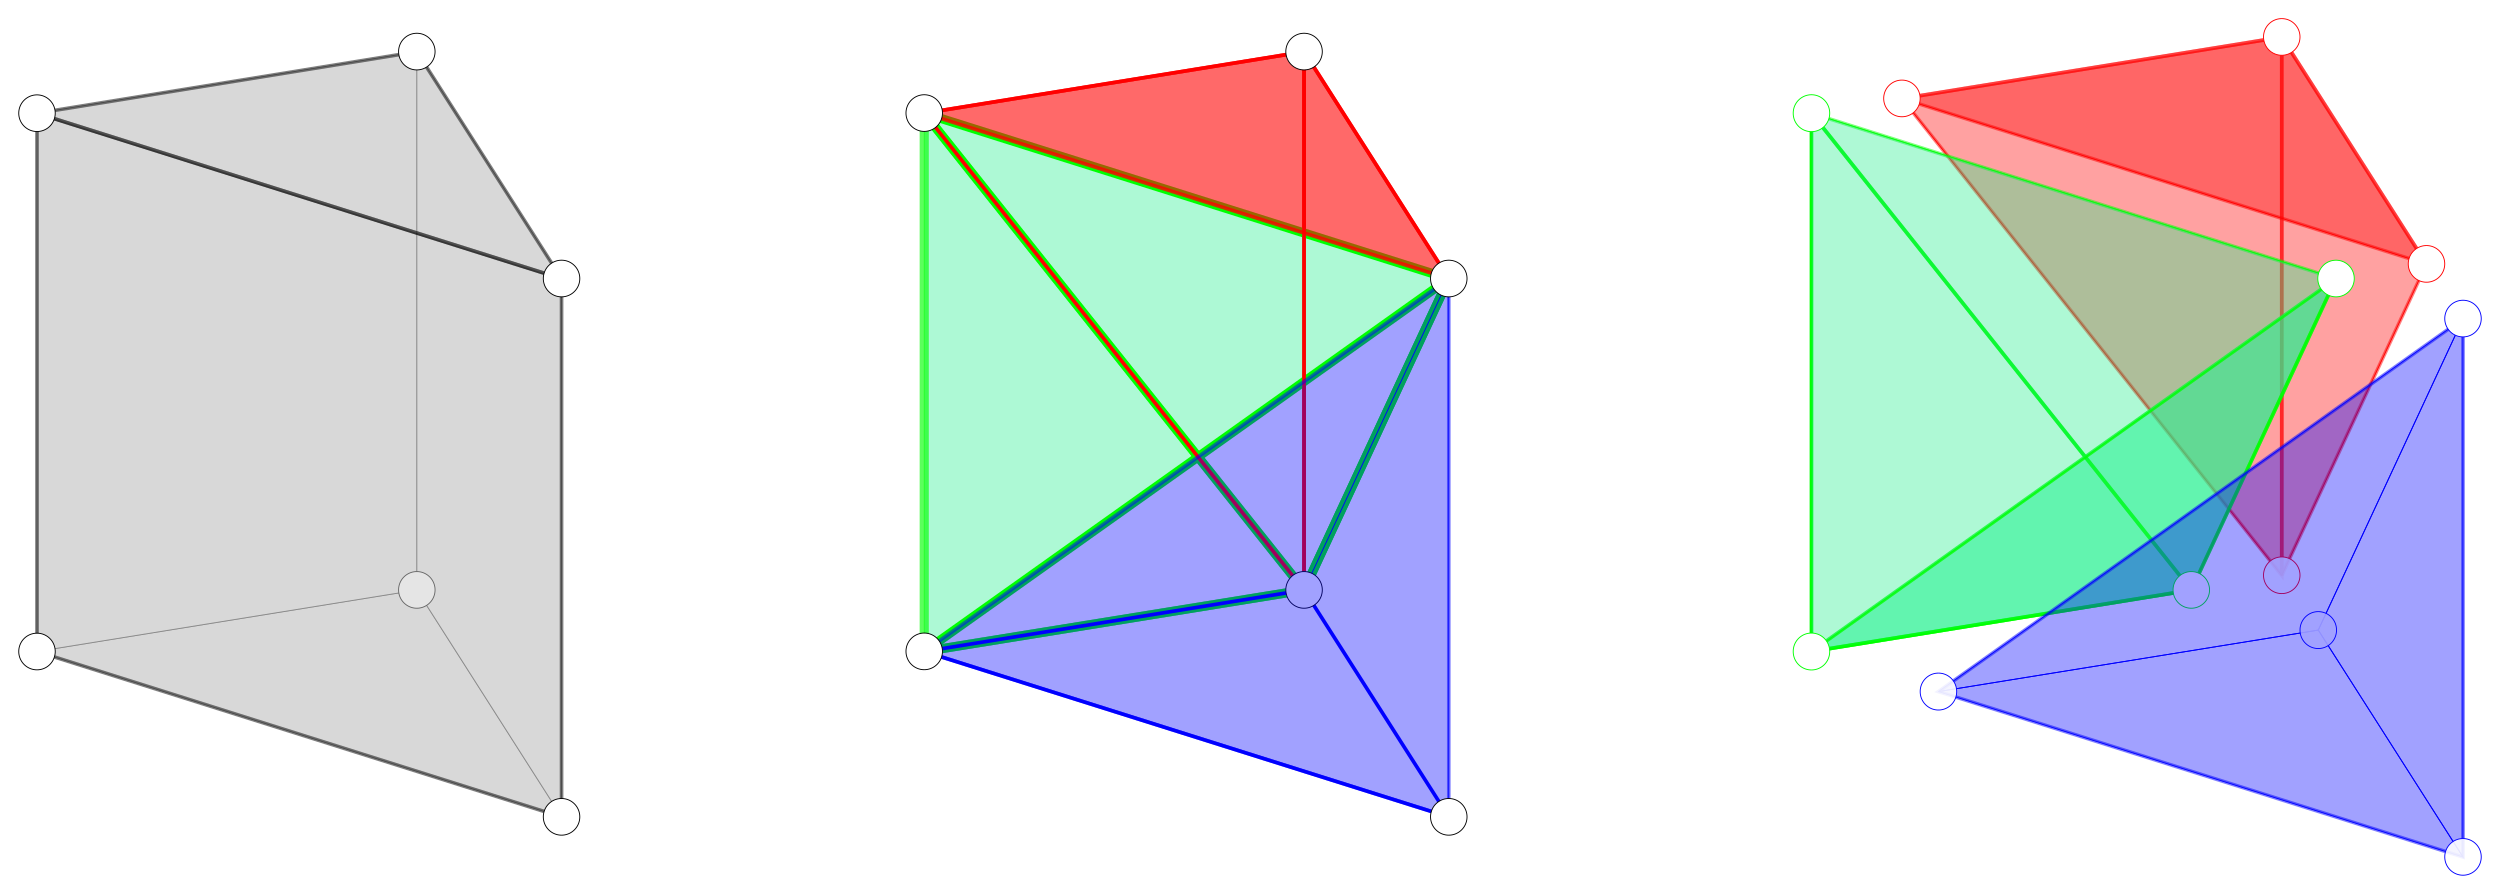 <?xml version="1.0" encoding="UTF-8" standalone="no"?>
<!-- Created with Inkscape (http://www.inkscape.org/) -->

<svg
   xmlns:dc="http://purl.org/dc/elements/1.1/"
   xmlns:cc="http://creativecommons.org/ns#"
   xmlns:rdf="http://www.w3.org/1999/02/22-rdf-syntax-ns#"
   xmlns:svg="http://www.w3.org/2000/svg"
   xmlns="http://www.w3.org/2000/svg"
   xmlns:sodipodi="http://sodipodi.sourceforge.net/DTD/sodipodi-0.dtd"
   xmlns:inkscape="http://www.inkscape.org/namespaces/inkscape"
   width="2731.948"
   height="977.06"
   viewBox="0 0 2731.948 977.06"
   id="svg2"
   version="1.1"
   inkscape:version="0.48.3.1 r9886"
   sodipodi:docname="descomposicion.svg">
  <defs
     id="defs4">
    <marker
       orient="auto"
       id="DistanceX"
       style="overflow:visible"
       refX="0"
       refY="0">
      <path
         id="path4176"
         d="M 3,-3 -3,3 M 0,-5 0,5"
         style="stroke:#000000;stroke-width:0.5"
         inkscape:connector-curvature="0" />
    </marker>
    <pattern
       id="Hatch"
       x="0"
       y="0"
       patternUnits="userSpaceOnUse"
       width="8"
       height="8">
      <path
         id="path4179"
         d="M8 4 l-4,4"
         stroke-width="0.25"
         stroke="#000000"
         linecap="square" />
      <path
         id="path4181"
         d="M6 2 l-4,4"
         stroke-width="0.25"
         stroke="#000000"
         linecap="square" />
      <path
         id="path4183"
         d="M4 0 l-4,4"
         stroke-width="0.25"
         stroke="#000000"
         linecap="square" />
    </pattern>
    <symbol
       id="*Model_Space" />
    <symbol
       id="*Paper_Space" />
    <symbol
       id="*Paper_Space0" />
    <marker
       orient="auto"
       id="DistanceX-4"
       style="overflow:visible"
       refX="0"
       refY="0">
      <path
         id="path4885"
         d="M 3,-3 -3,3 M 0,-5 0,5"
         style="stroke:#000000;stroke-width:0.5"
         inkscape:connector-curvature="0" />
    </marker>
    <pattern
       id="Hatch-9"
       x="0"
       y="0"
       patternUnits="userSpaceOnUse"
       width="8"
       height="8">
      <path
         id="path4888"
         d="M8 4 l-4,4"
         stroke-width="0.25"
         stroke="#000000"
         linecap="square" />
      <path
         id="path4890"
         d="M6 2 l-4,4"
         stroke-width="0.25"
         stroke="#000000"
         linecap="square" />
      <path
         id="path4892"
         d="M4 0 l-4,4"
         stroke-width="0.25"
         stroke="#000000"
         linecap="square" />
    </pattern>
    <symbol
       id="*Model_Space-9" />
    <symbol
       id="*Paper_Space-6" />
    <symbol
       id="*Paper_Space0-6" />
    <filter
       inkscape:collect="always"
       id="filter5266"
       x="-0.015"
       width="1.029"
       y="-0.01"
       height="1.02"
       color-interpolation-filters="sRGB">
      <feGaussianBlur
         inkscape:collect="always"
         stdDeviation="2.508"
         id="feGaussianBlur5268" />
    </filter>
    <filter
       inkscape:collect="always"
       id="filter5322"
       x="-0.01"
       width="1.021"
       y="-0.014"
       height="1.029"
       color-interpolation-filters="sRGB">
      <feGaussianBlur
         inkscape:collect="always"
         stdDeviation="2.452"
         id="feGaussianBlur5324" />
    </filter>
    <filter
       inkscape:collect="always"
       id="filter5354"
       x="-0.011"
       width="1.023"
       y="-0.013"
       height="1.025"
       color-interpolation-filters="sRGB">
      <feGaussianBlur
         inkscape:collect="always"
         stdDeviation="2.736"
         id="feGaussianBlur5356" />
    </filter>
  </defs>
  <sodipodi:namedview
     id="base"
     pagecolor="#ffffff"
     bordercolor="#666666"
     borderopacity="1.0"
     inkscape:pageopacity="0.0"
     inkscape:pageshadow="2"
     inkscape:zoom="0.60776326"
     inkscape:cx="1309.1115"
     inkscape:cy="518.89973"
     inkscape:document-units="px"
     inkscape:current-layer="layer1"
     showgrid="false"
     inkscape:snap-intersection-paths="true"
     inkscape:snap-bbox="true"
     inkscape:bbox-nodes="true"
     inkscape:snap-global="false"
     fit-margin-top="20"
     fit-margin-left="20"
     fit-margin-right="20"
     fit-margin-bottom="20"
     inkscape:window-width="1912"
     inkscape:window-height="1136"
     inkscape:window-x="0"
     inkscape:window-y="0"
     inkscape:window-maximized="1" />
  <g
     inkscape:label="Layer 1"
     inkscape:groupmode="layer"
     id="layer1"
     transform="translate(-47.009,-2781.824)">
    <path
       inkscape:connector-curvature="0"
       style="fill:none;stroke:#ff0000;stroke-width:4;stroke-miterlimit:4;stroke-dasharray:none"
       d="m 1472.057,2838.35 0,588.25 77.486,-166.7 80.674,-173.559 z"
       id="path5001"
       sodipodi:nodetypes="ccccc" />
    <path
       inkscape:connector-curvature="0"
       style="opacity:0.507;fill:#25ef8f;fill-opacity:0.737;stroke:#00ff00;stroke-width:1"
       d="m 1056.989,3493.782 0,-588.25 573.228,180.809 -89.71,63.764 z"
       id="path4993"
       sodipodi:nodetypes="ccccc" />
    <path
       inkscape:connector-curvature="0"
       style="opacity:0.8;fill:none;stroke:#00ff00;stroke-width:10;stroke-linejoin:round;stroke-miterlimit:4;stroke-dasharray:none;stroke-dashoffset:0;filter:url(#filter5266)"
       d="m 1056.989,2905.532 415.068,521.068 -415.068,67.183 0,-588.25 z"
       id="path4995" />
    <path
       inkscape:connector-curvature="0"
       style="color:#000000;fill:none;stroke:#00ff00;stroke-width:10;stroke-linecap:butt;stroke-linejoin:round;stroke-miterlimit:4;stroke-opacity:1;stroke-dasharray:none;stroke-dashoffset:0;visibility:visible;display:inline;overflow:visible;filter:url(#filter5354);enable-background:accumulate"
       d="M 1472.057,3426.6 1630.217,3086.341 1056.989,2905.532 1472.057,3426.6 z"
       id="path5003" />
    <path
       inkscape:connector-curvature="0"
       style="fill:none;stroke:#00ff00;stroke-width:1;stroke-miterlimit:4;stroke-dasharray:none;filter:url(#filter5322)"
       d="m 1056.989,3493.782 573.228,-407.441 -158.159,340.259 -415.068,67.183 z"
       id="path4991" />
    <path
       inkscape:connector-curvature="0"
       style="color:#000000;fill:none;stroke:#00ff00;stroke-width:10;stroke-linecap:butt;stroke-linejoin:round;stroke-miterlimit:4;stroke-opacity:1;stroke-dasharray:none;stroke-dashoffset:0;visibility:visible;display:inline;overflow:visible;filter:url(#filter5266);enable-background:accumulate"
       d="m 1056.989,3493.782 573.228,-407.441 -158.159,340.259 -415.068,67.183 z"
       id="path4997" />
    <path
       inkscape:connector-curvature="0"
       style="opacity:0.5;color:#000000;fill:#cccccc;fill-opacity:1;fill-rule:nonzero;stroke:#000000;stroke-width:1;stroke-linecap:butt;stroke-linejoin:miter;stroke-miterlimit:4;stroke-opacity:1;stroke-dasharray:none;stroke-dashoffset:0;visibility:visible;display:inline;overflow:visible;enable-background:accumulate"
       d="M 87.439,3493.782 502.508,3426.6 660.667,3674.591 87.439,3493.782"
       id="path4899" />
    <path
       inkscape:connector-curvature="0"
       style="opacity:0.5;color:#000000;fill:#cccccc;fill-opacity:1;fill-rule:nonzero;stroke:#000000;stroke-width:1;stroke-linecap:butt;stroke-linejoin:miter;stroke-miterlimit:4;stroke-opacity:1;stroke-dasharray:none;stroke-dashoffset:0;visibility:visible;display:inline;overflow:visible;enable-background:accumulate"
       d="M 87.439,3493.782 502.508,3426.6 l 0,-588.25 -415.069,67.183 0,588.25 z"
       id="path4917" />
    <path
       inkscape:connector-curvature="0"
       style="opacity:0.5;color:#000000;fill:#cccccc;fill-opacity:1;fill-rule:nonzero;stroke:#000000;stroke-width:1;stroke-linecap:butt;stroke-linejoin:miter;stroke-miterlimit:4;stroke-opacity:1;stroke-dasharray:none;stroke-dashoffset:0;visibility:visible;display:inline;overflow:visible;enable-background:accumulate"
       d="m 502.508,2838.35 0,588.25 158.159,247.992 0,-588.25 -158.159,-247.992 z"
       id="path4919" />
    <path
       inkscape:connector-curvature="0"
       style="opacity:0.5;color:#000000;fill:#ff0000;fill-opacity:0.737;fill-rule:nonzero;stroke:#ff0000;stroke-width:4;stroke-linecap:butt;stroke-linejoin:miter;stroke-miterlimit:4;stroke-opacity:1;stroke-dasharray:none;stroke-dashoffset:0;visibility:visible;display:inline;overflow:visible;enable-background:accumulate"
       d="m 2698.63,3070.34 -573.228,-180.809 415.068,-67.183 158.159,247.992 z"
       id="path4929" />
    <path
       inkscape:connector-curvature="0"
       style="opacity:0.5;color:#000000;fill:#ff0000;fill-opacity:0.737;fill-rule:nonzero;stroke:#ff0000;stroke-width:4;stroke-linecap:butt;stroke-linejoin:miter;stroke-miterlimit:4;stroke-opacity:1;stroke-dasharray:none;stroke-dashoffset:0;visibility:visible;display:inline;overflow:visible;enable-background:accumulate"
       d="m 2540.471,2822.348 0,588.25 158.159,-340.259 -158.159,-247.992 z"
       id="path4931" />
    <path
       inkscape:connector-curvature="0"
       style="fill:none;stroke:#ff0000;stroke-width:1"
       d="m 2540.471,3410.598 158.159,-340.259 -573.228,-180.809 415.068,521.068 z"
       id="path4933" />
    <path
       inkscape:connector-curvature="0"
       style="opacity:0.5;color:#000000;fill:#ff0000;fill-opacity:0.737;fill-rule:nonzero;stroke:#ff0000;stroke-width:4;stroke-linecap:butt;stroke-linejoin:miter;stroke-miterlimit:4;stroke-opacity:1;stroke-dasharray:none;stroke-dashoffset:0;visibility:visible;display:inline;overflow:visible;enable-background:accumulate"
       d="m 2125.402,2889.53 415.068,-67.183 0,588.25 -415.068,-521.068 z"
       id="path4935" />
    <path
       inkscape:connector-curvature="0"
       style="fill:none;stroke:#00ff00;stroke-width:1"
       d="m 2026.539,3493.782 573.228,-407.441 -158.159,340.259 -415.068,67.183 z"
       id="path4945" />
    <path
       inkscape:connector-curvature="0"
       style="fill:none;stroke:#00ff00;stroke-width:1"
       d="M 2441.607,3426.6 2599.766,3086.341 2026.539,2905.532 2441.607,3426.6 z"
       id="path4947" />
    <path
       inkscape:connector-curvature="0"
       style="fill:none;stroke:#00ff00;stroke-width:4;stroke-miterlimit:4;stroke-dasharray:none"
       d="m 2026.539,2905.532 415.068,521.068 -415.068,67.183 0,-588.25 z"
       id="path4951" />
    <path
       inkscape:connector-curvature="0"
       style="opacity:0.8;color:#000000;fill:#25ef8f;fill-opacity:0.898;fill-rule:nonzero;stroke:#00ff00;stroke-width:4;stroke-linecap:butt;stroke-linejoin:miter;stroke-miterlimit:4;stroke-opacity:1;stroke-dasharray:none;stroke-dashoffset:0;visibility:visible;display:inline;overflow:visible;enable-background:accumulate"
       d="m 2026.539,3493.782 573.228,-407.441 -158.159,340.259 -415.068,67.183 z"
       id="path4953" />
    <path
       inkscape:connector-curvature="0"
       style="opacity:0.5;color:#000000;fill:none;stroke:#00ff00;stroke-width:4;stroke-linecap:butt;stroke-linejoin:miter;stroke-miterlimit:4;stroke-opacity:1;stroke-dasharray:none;stroke-dashoffset:0;visibility:visible;display:inline;overflow:visible;enable-background:accumulate"
       d="M 2026.539,2905.532 2441.607,3426.6 2599.766,3086.341 2026.539,2905.532 z"
       id="path4955" />
    <path
       inkscape:connector-curvature="0"
       style="fill:none;stroke:#0000ff;stroke-width:1"
       d="m 2165.3,3537.551 415.068,-67.182 158.159,247.992 -573.228,-180.809"
       id="path4957" />
    <path
       inkscape:connector-curvature="0"
       style="fill:none;stroke:#0000ff;stroke-width:1"
       d="m 2165.3,3537.551 573.228,-407.441 -158.159,340.259 -415.068,67.182 z"
       id="path4969" />
    <path
       inkscape:connector-curvature="0"
       style="fill:none;stroke:#0000ff;stroke-width:1"
       d="m 2738.528,3130.11 -158.159,340.259 158.159,247.992 0,-588.25 z"
       id="path4971" />
    <path
       inkscape:connector-curvature="0"
       style="fill:none;stroke:#0000ff;stroke-width:4;stroke-miterlimit:4;stroke-dasharray:none"
       d="m 1056.989,3493.782 415.068,-67.183 158.159,247.992 -573.228,-180.809"
       id="path4985" />
    <path
       inkscape:connector-curvature="0"
       style="fill:none;stroke:#ff0000;stroke-width:4;stroke-miterlimit:4;stroke-dasharray:none"
       d="m 1056.989,2905.532 124.331,-20.124 290.737,-47.058 0,588.25 -225.41,-282.974 z"
       id="path5005"
       sodipodi:nodetypes="cccccc" />
    <path
       inkscape:connector-curvature="0"
       style="fill:none;stroke:#0000ff;stroke-width:1;stroke-miterlimit:4;stroke-dasharray:none"
       d="m 1630.217,3086.341 -158.159,340.259 158.159,247.992 0,-588.25 z"
       id="path4989" />
    <path
       inkscape:connector-curvature="0"
       style="color:#000000;fill:#ffffff;fill-opacity:1;fill-rule:nonzero;stroke:#000000;stroke-width:1;stroke-linecap:butt;stroke-linejoin:miter;stroke-miterlimit:4;stroke-opacity:1;stroke-dasharray:none;stroke-dashoffset:0;visibility:visible;display:inline;overflow:visible;enable-background:accumulate"
       d="m 522.437,3426.6 a 19.93,20.024 0 1 0 -39.859,0 19.93,20.024 0 0 0 39.859,0 z"
       id="path4905" />
    <path
       inkscape:connector-curvature="0"
       style="opacity:0.5;fill:#cccccc;fill-opacity:1;stroke:#000000;stroke-width:4;stroke-miterlimit:4;stroke-dasharray:none"
       d="m 87.439,3493.782 0,-588.25 573.228,180.809 0,588.25 -573.228,-180.809 z"
       id="path4915" />
    <path
       inkscape:connector-curvature="0"
       style="opacity:0.5;color:#000000;fill:#cccccc;fill-opacity:1;fill-rule:nonzero;stroke:#000000;stroke-width:4;stroke-linecap:butt;stroke-linejoin:miter;stroke-miterlimit:4;stroke-opacity:1;stroke-dasharray:none;stroke-dashoffset:0;visibility:visible;display:inline;overflow:visible;enable-background:accumulate"
       d="M 87.439,2905.532 502.508,2838.35 660.667,3086.341 87.439,2905.532"
       id="path4907" />
    <path
       inkscape:connector-curvature="0"
       style="fill:#ffffff;fill-opacity:1;stroke:#000000;stroke-width:1"
       d="m 680.597,3674.591 a 19.93,20.024 0 1 0 -39.859,0 19.93,20.024 0 0 0 39.859,0 z"
       id="path4903" />
    <path
       inkscape:connector-curvature="0"
       style="color:#000000;fill:#ffffff;fill-opacity:1;fill-rule:nonzero;stroke:#000000;stroke-width:1;stroke-linecap:butt;stroke-linejoin:miter;stroke-miterlimit:4;stroke-opacity:1;stroke-dasharray:none;stroke-dashoffset:0;visibility:visible;display:inline;overflow:visible;enable-background:accumulate"
       d="m 107.369,3493.782 a 19.93,20.024 0 1 0 -39.86,0 19.93,20.024 0 0 0 39.86,0 z"
       id="path4901" />
    <path
       inkscape:connector-curvature="0"
       style="color:#000000;fill:#ffffff;fill-opacity:1;fill-rule:nonzero;stroke:#000000;stroke-width:1;stroke-linecap:butt;stroke-linejoin:miter;stroke-miterlimit:4;stroke-opacity:1;stroke-dasharray:none;stroke-dashoffset:0;visibility:visible;display:inline;overflow:visible;enable-background:accumulate"
       d="m 107.369,2905.532 a 19.93,20.024 0 1 0 -39.86,0 19.93,20.024 0 0 0 39.86,0 z"
       id="path4909" />
    <path
       inkscape:connector-curvature="0"
       style="color:#000000;fill:#ffffff;fill-opacity:1;fill-rule:nonzero;stroke:#000000;stroke-width:1;stroke-linecap:butt;stroke-linejoin:miter;stroke-miterlimit:4;stroke-opacity:1;stroke-dasharray:none;stroke-dashoffset:0;visibility:visible;display:inline;overflow:visible;enable-background:accumulate"
       d="m 680.597,3086.341 a 19.93,20.024 0 1 0 -39.859,0 19.93,20.024 0 0 0 39.859,0 z"
       id="path4911" />
    <path
       inkscape:connector-curvature="0"
       style="color:#000000;fill:#ffffff;fill-opacity:1;fill-rule:nonzero;stroke:#000000;stroke-width:1;stroke-linecap:butt;stroke-linejoin:miter;stroke-miterlimit:4;stroke-opacity:1;stroke-dasharray:none;stroke-dashoffset:0;visibility:visible;display:inline;overflow:visible;enable-background:accumulate"
       d="m 522.437,2838.35 a 19.93,20.024 0 1 0 -39.859,0 19.93,20.024 0 0 0 39.859,0 z"
       id="path4913" />
    <path
       inkscape:connector-curvature="0"
       style="color:#000000;fill:#ffffff;fill-opacity:1;fill-rule:nonzero;stroke:#000000;stroke-width:1;stroke-linecap:butt;stroke-linejoin:miter;stroke-miterlimit:4;stroke-opacity:1;stroke-dasharray:none;stroke-dashoffset:0;visibility:visible;display:inline;overflow:visible;enable-background:accumulate"
       d="m 1491.987,3426.6 a 19.93,20.024 0 1 0 -39.859,0 19.93,20.024 0 0 0 39.859,0 z"
       id="path4977" />
    <path
       inkscape:connector-curvature="0"
       style="opacity:0.5;color:#000000;fill:#0000ff;fill-opacity:0.737;fill-rule:nonzero;stroke:#0000ff;stroke-width:4;stroke-linecap:butt;stroke-linejoin:miter;stroke-miterlimit:4;stroke-opacity:1;stroke-dasharray:none;stroke-dashoffset:0;visibility:visible;display:inline;overflow:visible;enable-background:accumulate"
       d="m 1056.989,3493.782 573.228,-407.441 0,588.25 -573.228,-180.809 z"
       id="path4987" />
    <path
       inkscape:connector-curvature="0"
       style="opacity:0.8;color:#000000;fill:#ff0000;fill-opacity:0.737;fill-rule:nonzero;stroke:#ff0000;stroke-width:4;stroke-linecap:butt;stroke-linejoin:miter;stroke-miterlimit:4;stroke-opacity:1;stroke-dasharray:none;stroke-dashoffset:0;visibility:visible;display:inline;overflow:visible;enable-background:accumulate"
       d="m 1630.217,3086.341 -573.228,-180.809 415.068,-67.183 158.159,247.992 z"
       id="path4999" />
    <path
       inkscape:connector-curvature="0"
       style="color:#000000;fill:#ffffff;fill-opacity:1;fill-rule:nonzero;stroke:#000000;stroke-width:1;stroke-linecap:butt;stroke-linejoin:miter;stroke-miterlimit:4;stroke-opacity:1;stroke-dasharray:none;stroke-dashoffset:0;visibility:visible;display:inline;overflow:visible;enable-background:accumulate"
       d="m 1650.146,3674.591 a 19.93,20.024 0 1 0 -39.859,0 19.93,20.024 0 0 0 39.859,0 z"
       id="path4975" />
    <path
       inkscape:connector-curvature="0"
       style="color:#000000;fill:#ffffff;fill-opacity:1;fill-rule:nonzero;stroke:#000000;stroke-width:1;stroke-linecap:butt;stroke-linejoin:miter;stroke-miterlimit:4;stroke-opacity:1;stroke-dasharray:none;stroke-dashoffset:0;visibility:visible;display:inline;overflow:visible;enable-background:accumulate"
       d="m 1076.919,3493.782 a 19.93,20.024 0 1 0 -39.859,0 19.93,20.024 0 0 0 39.859,0 z"
       id="path4973" />
    <path
       inkscape:connector-curvature="0"
       style="color:#000000;fill:#ffffff;fill-opacity:1;fill-rule:nonzero;stroke:#000000;stroke-width:1;stroke-linecap:butt;stroke-linejoin:miter;stroke-miterlimit:4;stroke-opacity:1;stroke-dasharray:none;stroke-dashoffset:0;visibility:visible;display:inline;overflow:visible;enable-background:accumulate"
       d="m 1650.146,3086.341 a 19.93,20.024 0 1 0 -39.859,0 19.93,20.024 0 0 0 39.859,0 z"
       id="path4981" />
    <path
       inkscape:connector-curvature="0"
       style="color:#000000;fill:#ffffff;fill-opacity:1;fill-rule:nonzero;stroke:#000000;stroke-width:1;stroke-linecap:butt;stroke-linejoin:miter;stroke-miterlimit:4;stroke-opacity:1;stroke-dasharray:none;stroke-dashoffset:0;visibility:visible;display:inline;overflow:visible;enable-background:accumulate"
       d="m 1076.919,2905.532 a 19.93,20.024 0 1 0 -39.859,0 19.93,20.024 0 0 0 39.859,0 z"
       id="path4979" />
    <path
       inkscape:connector-curvature="0"
       style="color:#000000;fill:#ffffff;fill-opacity:1;fill-rule:nonzero;stroke:#000000;stroke-width:1;stroke-linecap:butt;stroke-linejoin:miter;stroke-miterlimit:4;stroke-opacity:1;stroke-dasharray:none;stroke-dashoffset:0;visibility:visible;display:inline;overflow:visible;enable-background:accumulate"
       d="m 1491.987,2838.35 a 19.93,20.024 0 1 0 -39.859,0 19.93,20.024 0 0 0 39.859,0 z"
       id="path4983" />
    <path
       inkscape:connector-curvature="0"
       style="color:#000000;fill:#ffffff;fill-opacity:1;fill-rule:nonzero;stroke:#00ff00;stroke-width:1;stroke-linecap:butt;stroke-linejoin:miter;stroke-miterlimit:4;stroke-opacity:1;stroke-dasharray:none;stroke-dashoffset:0;visibility:visible;display:inline;overflow:visible;enable-background:accumulate"
       d="m 2461.537,3426.6 a 19.93,20.024 0 1 0 -39.859,0 19.93,20.024 0 0 0 39.859,0 z"
       id="path4939" />
    <path
       inkscape:connector-curvature="0"
       style="fill:#ffffff;fill-opacity:1;stroke:#ff0000;stroke-width:1"
       d="m 2718.56,3070.34 a 19.93,20.024 0 1 0 -39.859,0 19.93,20.024 0 0 0 39.859,0 z"
       id="path4925" />
    <path
       inkscape:connector-curvature="0"
       style="color:#000000;fill:#ffffff;fill-opacity:1;fill-rule:nonzero;stroke:#ff0000;stroke-width:1;stroke-linecap:butt;stroke-linejoin:miter;stroke-miterlimit:4;stroke-opacity:1;stroke-dasharray:none;stroke-dashoffset:0;visibility:visible;display:inline;overflow:visible;enable-background:accumulate"
       d="m 2560.401,2822.348 a 19.93,20.024 0 1 0 -39.859,0 19.93,20.024 0 0 0 39.859,0 z"
       id="path4927" />
    <path
       inkscape:connector-curvature="0"
       style="color:#000000;fill:#ffffff;fill-opacity:1;fill-rule:nonzero;stroke:#ff0000;stroke-width:1;stroke-linecap:butt;stroke-linejoin:miter;stroke-miterlimit:4;stroke-opacity:1;stroke-dasharray:none;stroke-dashoffset:0;visibility:visible;display:inline;overflow:visible;enable-background:accumulate"
       d="m 2145.332,2889.53 a 19.93,20.024 0 1 0 -39.859,0 19.93,20.024 0 0 0 39.859,0 z"
       id="path4923" />
    <path
       inkscape:connector-curvature="0"
       style="opacity:0.5;color:#000000;fill:#25ef8f;fill-opacity:0.737;fill-rule:nonzero;stroke:#00ff00;stroke-width:1;stroke-linecap:butt;stroke-linejoin:miter;stroke-miterlimit:4;stroke-opacity:1;stroke-dasharray:none;stroke-dashoffset:0;visibility:visible;display:inline;overflow:visible;enable-background:accumulate"
       d="m 2026.539,3493.782 0,-588.25 573.228,180.809 -573.228,407.441 z"
       id="path4949" />
    <path
       inkscape:connector-curvature="0"
       style="fill:#ffffff;stroke:#00ff00;stroke-width:1"
       d="m 2619.696,3086.341 a 19.93,20.024 0 1 0 -39.859,0 19.93,20.024 0 0 0 39.859,0 z"
       id="path4943" />
    <path
       inkscape:connector-curvature="0"
       style="color:#000000;fill:#ffffff;fill-opacity:1;fill-rule:nonzero;stroke:#00ff00;stroke-width:1;stroke-linecap:butt;stroke-linejoin:miter;stroke-miterlimit:4;stroke-opacity:1;stroke-dasharray:none;stroke-dashoffset:0;visibility:visible;display:inline;overflow:visible;enable-background:accumulate"
       d="m 2046.468,2905.532 a 19.93,20.024 0 1 0 -39.859,0 19.93,20.024 0 1 0 39.859,0 z"
       id="path4941" />
    <path
       inkscape:connector-curvature="0"
       style="color:#000000;fill:#ffffff;fill-opacity:1;fill-rule:nonzero;stroke:#00ff00;stroke-width:1;stroke-linecap:butt;stroke-linejoin:miter;stroke-miterlimit:4;stroke-opacity:1;stroke-dasharray:none;stroke-dashoffset:0;visibility:visible;display:inline;overflow:visible;enable-background:accumulate"
       d="m 2046.468,3493.782 a 19.93,20.024 0 1 0 -39.859,0 19.93,20.024 0 1 0 39.859,0 z"
       id="path4937" />
    <path
       inkscape:connector-curvature="0"
       style="fill:#ffffff;fill-opacity:0.898;stroke:#ff0000;stroke-width:1"
       d="m 2560.401,3410.598 a 19.93,20.024 0 1 0 -39.859,0 19.93,20.024 0 0 0 39.859,0 z"
       id="path4921" />
    <path
       inkscape:connector-curvature="0"
       style="fill:#ffffff;fill-opacity:0.898;stroke:#0000ff;stroke-width:1"
       d="m 2600.298,3470.369 a 19.93,20.024 0 1 0 -39.859,0 19.93,20.024 0 1 0 39.859,0 z"
       id="path4963" />
    <path
       inkscape:connector-curvature="0"
       style="opacity:0.5;color:#000000;fill:#0000ff;fill-opacity:0.737;fill-rule:nonzero;stroke:#0000ff;stroke-width:4;stroke-linecap:butt;stroke-linejoin:miter;stroke-miterlimit:4;stroke-opacity:1;stroke-dasharray:none;stroke-dashoffset:0;visibility:visible;display:inline;overflow:visible;enable-background:accumulate"
       d="m 2165.3,3537.551 573.228,-407.441 0,588.25 -573.228,-180.809 z"
       id="path4967" />
    <path
       inkscape:connector-curvature="0"
       style="fill:#ffffff;fill-opacity:0.898;stroke:#0000ff;stroke-width:1"
       d="m 2185.23,3537.551 a 19.93,20.024 0 1 0 -39.859,0 19.93,20.024 0 1 0 39.859,0 z"
       id="path4959" />
    <path
       inkscape:connector-curvature="0"
       style="fill:#ffffff;fill-opacity:0.898;stroke:#0000ff;stroke-width:1"
       d="m 2758.457,3718.36 a 19.93,20.024 0 1 0 -39.859,0 19.93,20.024 0 0 0 39.859,0 z"
       id="path4961" />
    <path
       inkscape:connector-curvature="0"
       style="fill:#ffffff;stroke:#0000ff;stroke-width:1"
       d="m 2758.457,3130.11 a 19.93,20.024 0 1 0 -39.859,0 19.93,20.024 0 0 0 39.859,0 z"
       id="path4965" />
  </g>
</svg>

